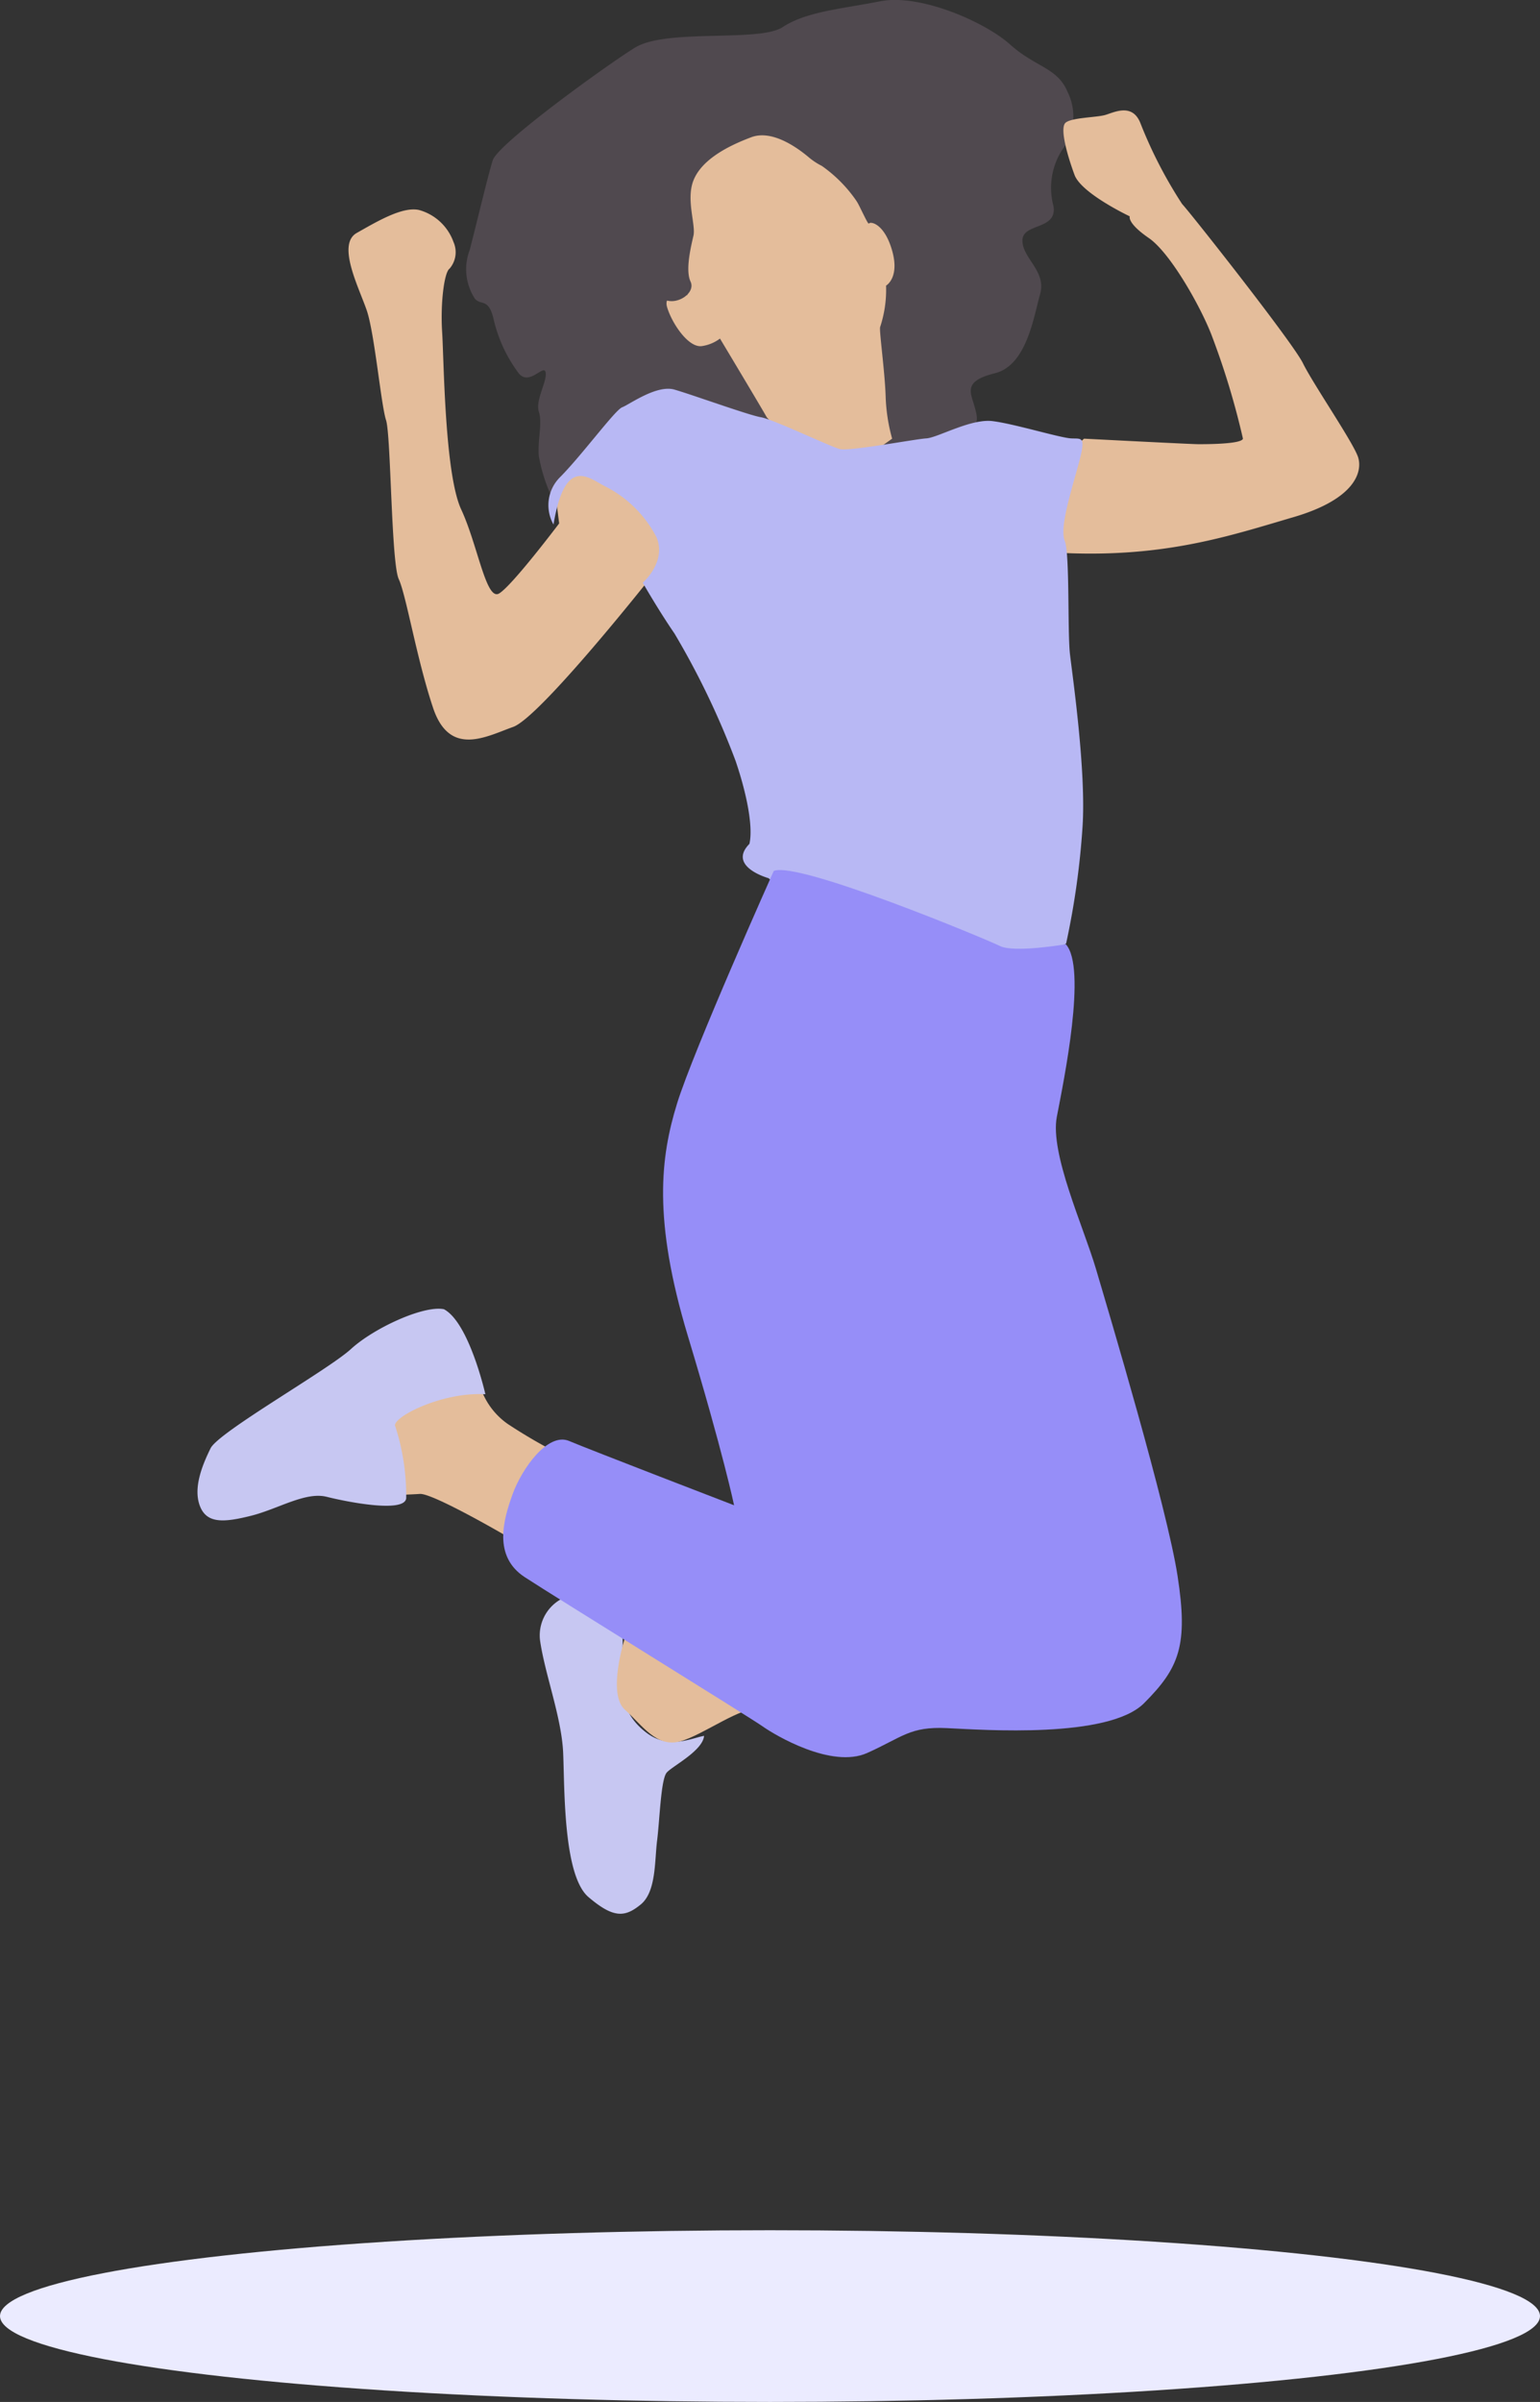 <svg xmlns="http://www.w3.org/2000/svg" viewBox="0 0 111.46 173.74"><rect x="0" y="0" width="111.46" height="173.74" fill="#333333" stroke="none"/><defs><style>.cls-1{fill:#50494f;}.cls-2{fill:#c7c7f2;}.cls-3{fill:#e4bd9b;}.cls-4{fill:#b8b8f4;}.cls-5{fill:#968ef8;}.cls-6{fill:#ebebff;}</style></defs><title>PEE_PERCO_04</title><g id="Calque_2" data-name="Calque 2"><g id="Calque_4" data-name="Calque 4"><path class="cls-1" d="M40,36.09A11.9,11.9,0,0,1,39,33c-.1-1.19.27-2.39,0-3.22s.62-2.21.49-2.85-1.23,1.1-2,0a10.43,10.43,0,0,1-1.75-3.78c-.37-1.66-.92-1-1.38-1.56A3.91,3.91,0,0,1,34,18.07c.46-1.77,1.29-5.27,1.66-6.47s8.25-6.89,10.29-8.15c2.28-1.41,9-.37,10.7-1.49S60.87.65,63.72.09s7.55,1.48,9.39,3.13,3.41,1.66,4.15,3.41a4,4,0,0,1-.37,4.19,5.09,5.09,0,0,0-.64,4.1C76.52,16.67,74,16.11,74,17.4s1.75,2.21,1.28,3.87S74.31,26.43,72,27s-1.75,1.38-1.47,2.39S71,31,69,31.73,40,36.09,40,36.09Z"/><path class="cls-2" d="M41.24,115.41a3,3,0,0,0-2.16,3.19c.33,2.43,1.57,5.61,1.68,8.2s0,8.86,1.83,10.42,2.65,1.46,3.78.54,1-3.13,1.19-4.64.27-4.43.7-4.91,2.6-1.57,2.7-2.65c-.91.16-2.53,1-4.15-.21s-2.14-2.92-1.8-5.67-.9-3.41-.9-3.41Z"/><path class="cls-3" d="M64.57,31.73a12.8,12.8,0,0,1-.47-3.07c-.06-1.81-.47-4.7-.4-5a8.57,8.57,0,0,0,.43-3s1-.56.44-2.53S63,16,62.89,16.17s-1.34-3-2.35-3.9-4.77-3.9-7.38-2.49a7.68,7.68,0,0,0-4,6.25,28,28,0,0,0,.6,5.31s-1.81-.27-1.48.87,1.55,3,2.55,2.82a2.87,2.87,0,0,0,1.28-.54s3,5,3.36,5.65,5.71,4,5.71,4Z"/><path class="cls-3" d="M78.46,31.73s7.73.4,8.28.4,3.13,0,3.22-.4a55.86,55.86,0,0,0-2.21-7.33c-.73-2-3-6.08-4.6-7.18s-1.38-1.57-1.38-1.57-3.5-1.65-4-3-1.1-3.41-.64-3.78,2.21-.37,2.85-.55,2-.92,2.58.64a32.3,32.3,0,0,0,3,5.8c.46.46,8,10,8.74,11.51s3.69,5.8,4,6.82-.18,3-4.69,4.32S84.4,40.33,77,40,76.34,33.62,78.46,31.73Z"/><path class="cls-3" d="M47,41.89s-7.92,10-9.86,10.69-4.6,2.21-5.8-1.39-1.93-8.1-2.48-9.3-.56-10.4-.92-11.5-.83-6.27-1.39-7.92-2.2-4.79-.73-5.62,3.31-1.93,4.51-1.66a3.69,3.69,0,0,1,2.49,2.31,1.82,1.82,0,0,1-.28,1.93C32.14,19.7,31.87,22,32,24s.18,10.27,1.38,12.85,1.8,6.63,2.74,6.08,4.35-5.07,4.35-5.07l-.28-2.21L42.64,33l5.15,2.4L49,40Z"/><path class="cls-3" d="M34.81,100.45A5.24,5.24,0,0,0,36.75,103a37.91,37.91,0,0,0,3.4,2l-3.68,6s-5.16-3-6.08-2.94-2.21.09-2.21.09l-1.29-5.43,4.05-3Z"/><path class="cls-3" d="M45.22,118.5s-1.29,4,0,5.16,2.3,2.76,4,2.3,4.42-2.58,5.89-2.39S45.22,118.5,45.22,118.5Z"/><path class="cls-4" d="M40.06,37.94a2.85,2.85,0,0,1,.46-3.41c1.57-1.57,4-4.88,4.51-5.07s2.49-1.65,3.78-1.28,5.34,1.84,6.26,2,5,2.12,5.71,2.3,5.43-.72,6.26-.77,3.22-1.44,4.79-1.25,4.88,1.21,5.7,1.25,1.11-.21.46,2.12-1.28,4.43-.92,5.32.19,6.59.37,8.16,1.18,8.44.91,12.5a57.2,57.2,0,0,1-1.18,8.4C77,69,62.71,69.52,62.71,69.52l-7.09-6s-3-.83-1.38-2.48c.28-1.22-.18-3.59-1-6a57.89,57.89,0,0,0-4.42-9.21c-1.2-1.75-2.3-3.68-2.3-3.68s1.74-1.5,1-3.28a8.49,8.49,0,0,0-3.78-3.72C42.55,34.53,40.89,33,40.06,37.94Z"/><path class="cls-1" d="M59.48,12a4.81,4.81,0,0,1-.93-.61c-.85-.72-2.64-2-4.13-1.48-2,.74-3.68,1.75-4.23,3.14s.18,3.22,0,4-.6,2.49-.21,3.32-1,1.75-1.91,1.29-.46-10.41-.46-10.41L53.27,8l7.6,2.27,2.76,5.71s-.83.37-1-.37A10,10,0,0,0,59.48,12Z"/><path class="cls-5" d="M56,63s-5.82,13-7,16.83-1.77,8.34.79,16.82,3.34,12.23,3.34,12.23-10.4-4-11.94-4.65-3.42,2-4.09,3.85-1.43,4.49.88,6,16.31,10.15,17.21,10.79,5,3.08,7.57,1.93,3.09-1.93,5.78-1.8,11.69.77,14.26-1.8S86,119,85.23,114s-5-19.14-5.91-22.22-3.34-8.35-2.83-11S78.68,70,77.14,68.3c0,0-3.73.64-4.76.13S57.75,62.26,56,63Z"/><path class="cls-2" d="M35.13,100.85s-1.17-5.18-3-6.15c-1.46-.3-5.07,1.36-6.73,2.88s-9.58,6-10.16,7.18-1.27,2.83-.78,4.15,1.75,1.22,3.71.73,3.93-1.76,5.48-1.37,5.65,1.18,5.75.1a16.39,16.39,0,0,0-.78-5.17C28.2,102.61,31.91,100.66,35.13,100.85Z"/><ellipse class="cls-6" cx="55.73" cy="167.53" rx="55.73" ry="6.21"/></g></g></svg>